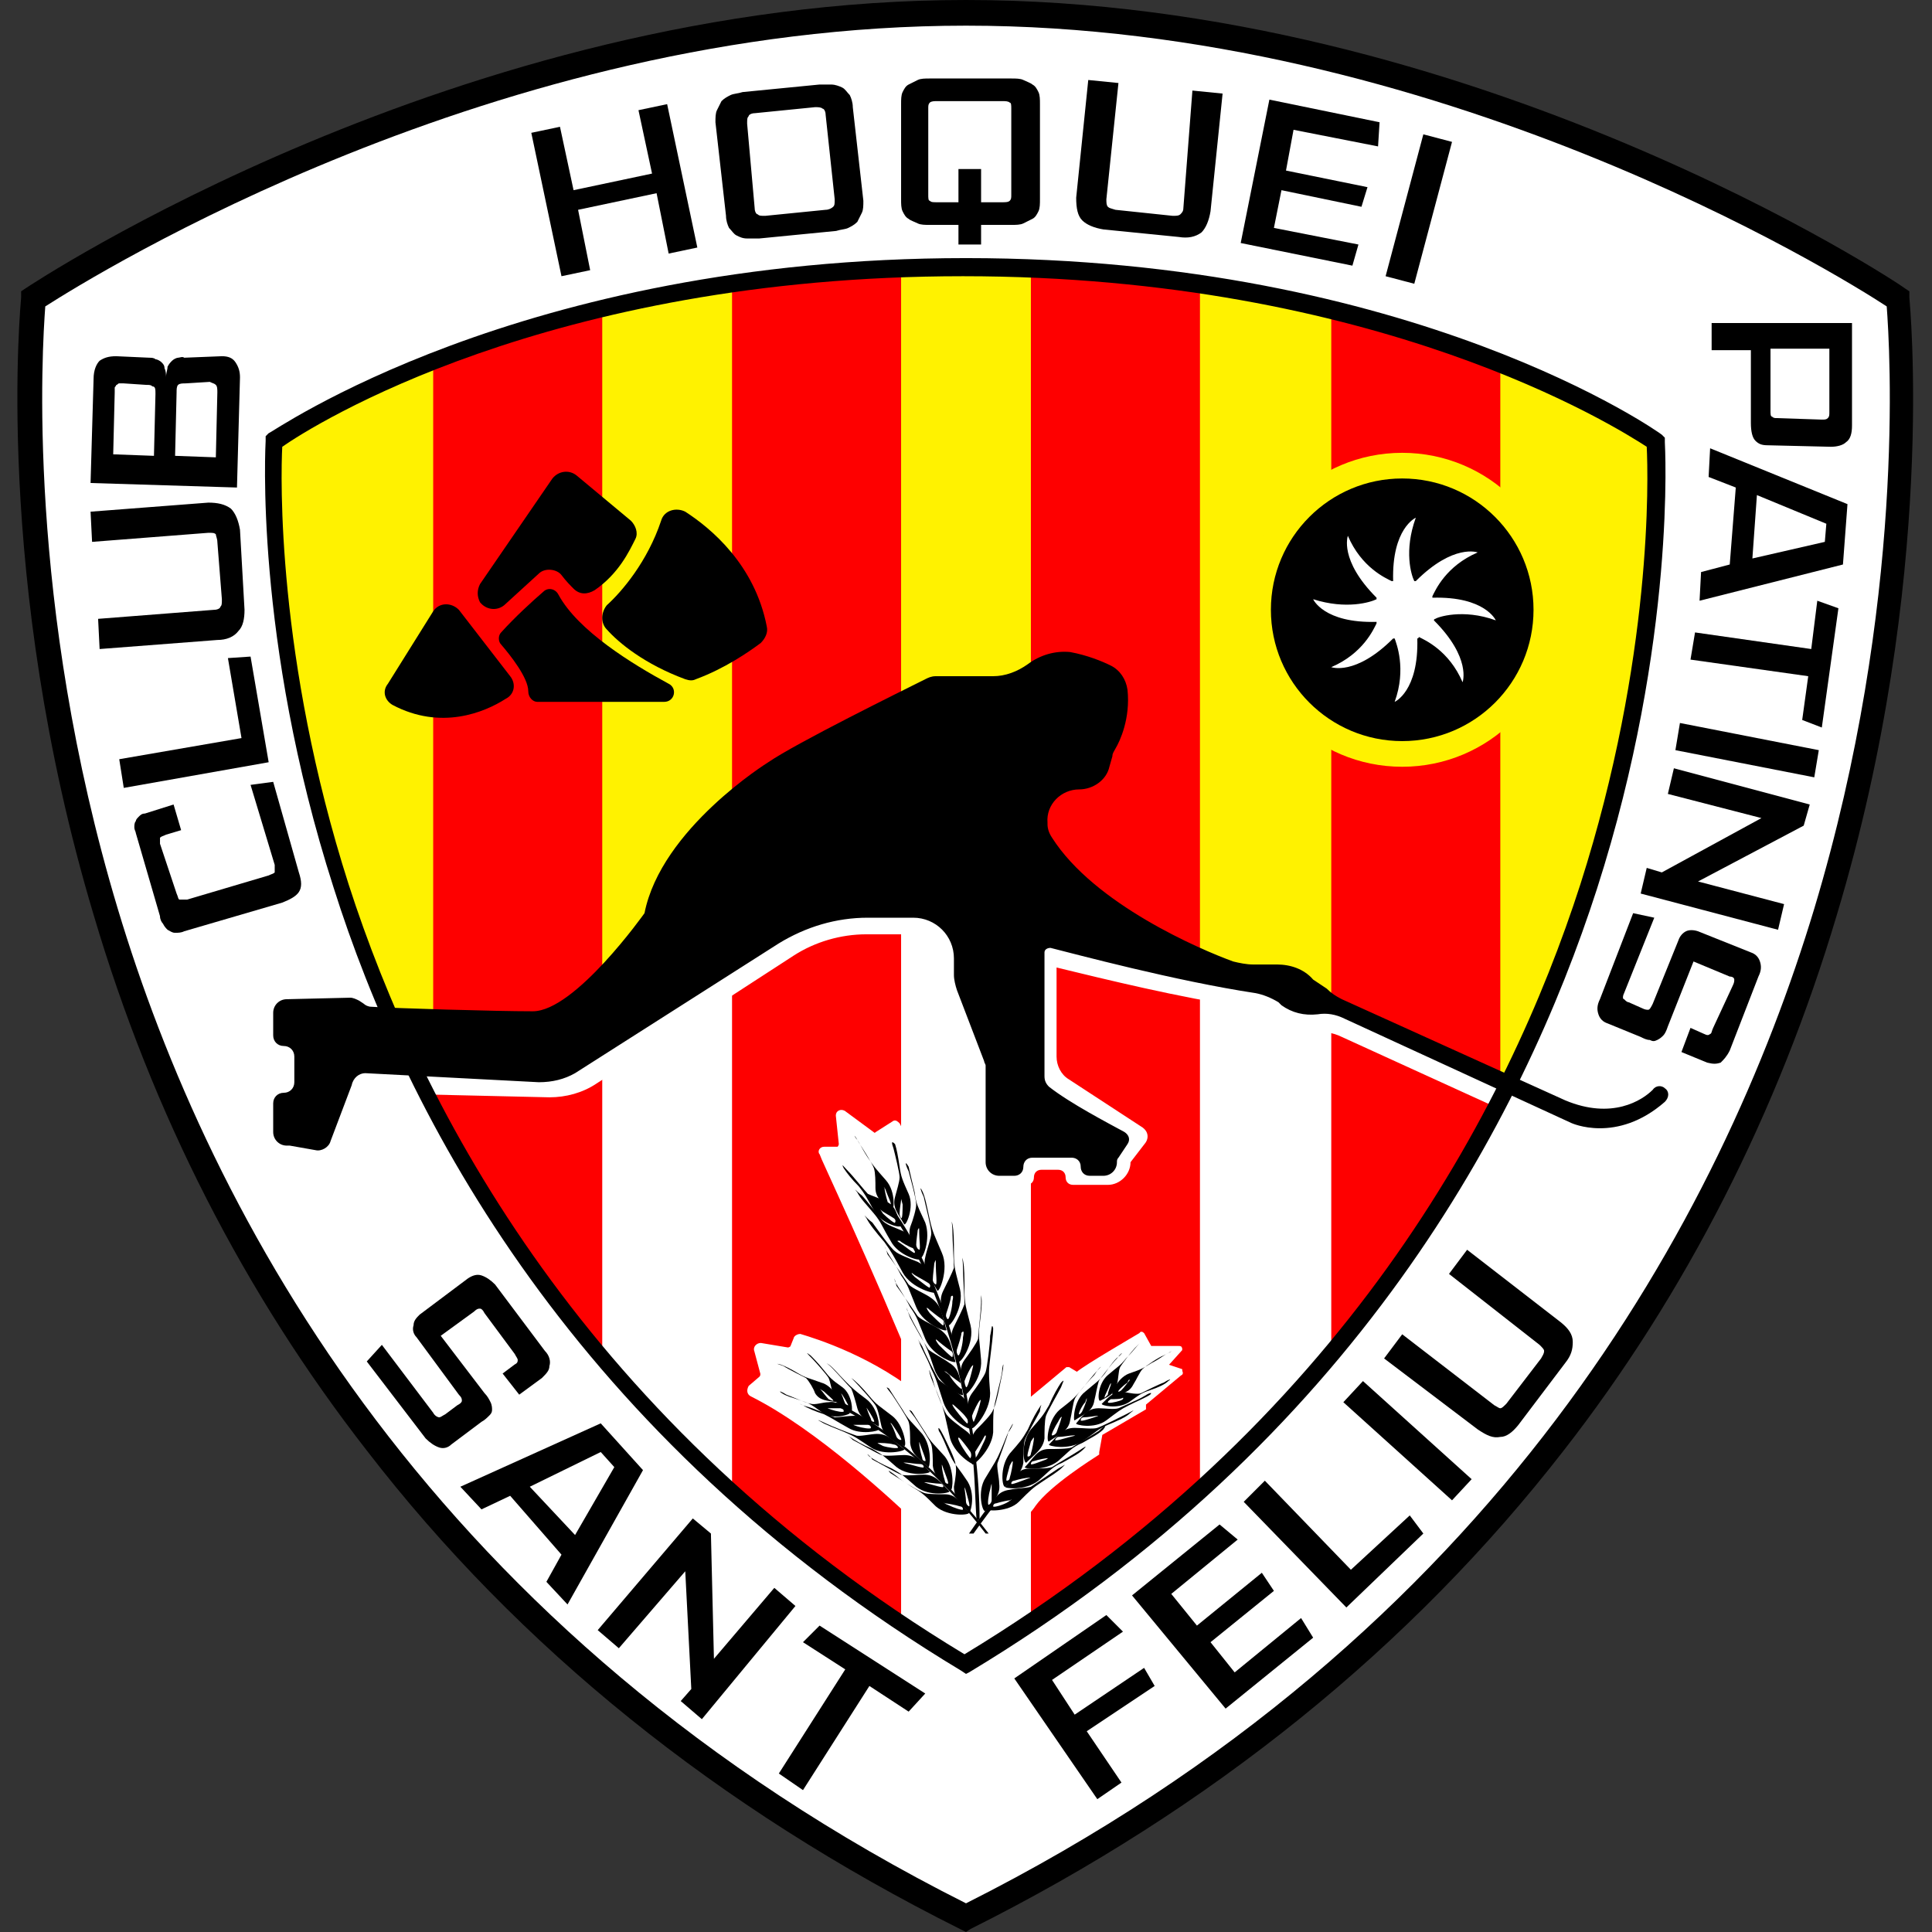 <?xml version="1.0" encoding="utf-8"?>
<!-- Generator: Adobe Illustrator 22.0.1, SVG Export Plug-In . SVG Version: 6.00 Build 0)  -->
<svg version="1.1" xmlns="http://www.w3.org/2000/svg" xmlns:xlink="http://www.w3.org/1999/xlink" x="0px" y="0px"
	 viewBox="0 0 128 128" style="enable-background:new 0 0 128 128;" xml:space="preserve">
<rect x="0" y="0" width="128" height="128" fill="#333333" stroke="none"/>
<style type="text/css">
	.st0{fill:none;}
	.st1{fill:#FFF200;}
	.st2{fill:#FFFFFF;}
	.st3{fill:#FE0000;}
	.st4{fill:#FFFFFF;stroke:#FFFFFF;stroke-width:0.25;stroke-miterlimit:10;}
</style>
<g id="Marc">
	<rect class="st0" width="128" height="128"/>
</g>
<g id="Capa_2">
	<g>
		<path class="st1" d="M18.2,29.2c0,0-1.1,18.1,8.2,39.4L37,68.8l18-9.7l18.4,3.2l12.8,3.6L99.9,72c0,0,10.8-22.1,9.9-42.8
			C109.8,29.2,66,2.6,18.2,29.2z"/>
		<path class="st2" d="M64,110.2c0,0-26-14.8-36.8-40.4l9.3-0.6l18-9.8l12.1,1l19.7,5.4L99.9,72C99.9,72,91,93.6,64,110.2z"/>
		<g>
			<rect x="28.7" y="17.3" class="st3" width="11.2" height="73"/>
			<rect x="48.5" y="17.3" class="st3" width="11.2" height="91.6"/>
			<rect x="68.3" y="17.3" class="st3" width="11.2" height="91.6"/>
			<rect x="88.2" y="17.3" class="st3" width="11.2" height="73"/>
		</g>
		<path class="st2" d="M125.6,20.2l0-0.4l-0.3-0.2C125,19.4,97.1,0.8,64,0.8S3,19.4,2.7,19.6l-0.3,0.2l0,0.4
			c0,0.2-1.9,18.3,4.7,40.3c3.9,12.9,9.9,24.7,17.8,35c9.9,12.8,23,23.3,38.7,31.2l0.4,0.2l0.4-0.2c15.8-7.9,28.8-18.4,38.7-31.2
			c8-10.3,14-22,17.8-35C127.5,38.5,125.7,20.4,125.6,20.2z M105.6,59c-4.8,15.1-15.9,36.3-41.3,51.5l-0.3,0.2l-0.3-0.2
			C38.3,95.3,27.2,74.1,22.4,59c-5.2-16.3-4.4-29.3-4.4-29.4l0-0.3l0.2-0.2c0.2-0.1,16.3-11.6,45.8-11.6s45.7,11.5,45.8,11.6
			l0.2,0.2l0,0.3C110.1,29.7,110.8,42.7,105.6,59z"/>
		<g>
			<path d="M46.2,16.4l-1.9,0.4l-0.8-4l-5.2,1.1l0.8,4l-1.9,0.4l-2-9.5l1.9-0.4l0.9,4.2l5.2-1.1l-0.9-4.2l1.9-0.4L46.2,16.4z"/>
			<path d="M50.3,15.8c-0.3,0-0.6,0-0.8,0c-0.3,0-0.5-0.1-0.7-0.2c-0.2-0.1-0.3-0.3-0.5-0.5c-0.1-0.2-0.2-0.5-0.2-0.8l-0.7-6.2
				c0-0.3,0-0.6,0.1-0.8c0.1-0.2,0.2-0.4,0.3-0.6c0.2-0.2,0.4-0.3,0.6-0.4c0.2-0.1,0.5-0.1,0.8-0.2l5.1-0.5c0.3,0,0.6,0,0.8,0
				c0.2,0,0.5,0.1,0.7,0.2c0.2,0.1,0.3,0.3,0.5,0.5c0.1,0.2,0.2,0.5,0.2,0.8l0.7,6.2c0,0.3,0,0.6-0.1,0.8c-0.1,0.2-0.2,0.4-0.3,0.6
				c-0.2,0.2-0.4,0.3-0.6,0.4c-0.2,0.1-0.5,0.1-0.8,0.2L50.3,15.8z M50,13.8c0,0.2,0.1,0.4,0.2,0.4c0.1,0.1,0.2,0.1,0.5,0.1l4-0.4
				c0.2,0,0.4-0.1,0.5-0.2c0.1-0.1,0.1-0.2,0.1-0.5l-0.6-5.6c0-0.2-0.1-0.4-0.2-0.4c-0.1-0.1-0.3-0.1-0.5-0.1l-4,0.4
				c-0.2,0-0.4,0.1-0.4,0.2c-0.1,0.1-0.1,0.2-0.1,0.5L50,13.8z"/>
			<path d="M63.5,14.9l-1.9,0c-0.3,0-0.6,0-0.8-0.1c-0.2-0.1-0.5-0.2-0.6-0.3c-0.2-0.1-0.3-0.3-0.4-0.5c-0.1-0.2-0.1-0.5-0.1-0.8
				l0-6.3c0-0.3,0-0.6,0.1-0.8c0.1-0.2,0.2-0.4,0.4-0.5c0.2-0.1,0.4-0.2,0.6-0.3c0.2-0.1,0.5-0.1,0.8-0.1l5.4,0c0.3,0,0.6,0,0.8,0.1
				c0.2,0.1,0.5,0.2,0.6,0.3c0.2,0.1,0.3,0.3,0.4,0.5c0.1,0.2,0.1,0.5,0.1,0.8l0,6.3c0,0.3,0,0.6-0.1,0.8c-0.1,0.2-0.2,0.4-0.4,0.5
				c-0.2,0.1-0.4,0.2-0.6,0.3c-0.2,0.1-0.5,0.1-0.8,0.1l-2,0l0,1.3l-1.5,0L63.5,14.9z M61.5,12.9c0,0.2,0,0.4,0.1,0.4
				c0.1,0.1,0.2,0.1,0.5,0.1l1.4,0l0-2.2l1.5,0l0,2.2l1.4,0c0.2,0,0.4,0,0.5-0.1c0.1-0.1,0.1-0.2,0.1-0.4l0-5.7c0-0.2,0-0.4-0.1-0.4
				c-0.1-0.1-0.3-0.1-0.5-0.1l-4.3,0c-0.2,0-0.4,0-0.5,0.1c-0.1,0.1-0.1,0.2-0.1,0.4L61.5,12.9z"/>
			<path d="M73.1,15.2c-0.6-0.1-1.1-0.3-1.4-0.6c-0.3-0.3-0.4-0.8-0.4-1.5l0.8-7.8l2,0.2l-0.8,7.7c0,0.2,0,0.4,0.1,0.5
				c0.1,0.1,0.2,0.1,0.5,0.2l3.8,0.4c0.2,0,0.4,0,0.5-0.1c0.1-0.1,0.2-0.2,0.2-0.4L79,6l2,0.2l-0.8,7.8c-0.1,0.6-0.3,1.1-0.6,1.4
				c-0.4,0.3-0.9,0.4-1.5,0.3L73.1,15.2z"/>
			<path d="M91.3,9.7l-5.6-1.1l-0.5,2.7l5.4,1.1l-0.4,1.3l-5.3-1.1l-0.5,2.5l5.6,1.1l-0.4,1.4l-7.4-1.5l1.9-9.5l7.3,1.5L91.3,9.7z"
				/>
			<path d="M93.7,18.8l-1.9-0.5l2.5-9.4l1.9,0.5L93.7,18.8z"/>
		</g>
		<g>
			<path d="M32.1,87c-0.1-0.2-0.2-0.3-0.3-0.3c-0.1,0-0.2,0-0.4,0.2l-2.2,1.6l2.9,3.8c0.2,0.2,0.3,0.4,0.4,0.6
				c0.1,0.2,0.1,0.4,0.1,0.5c0,0.2-0.1,0.3-0.2,0.4c-0.1,0.1-0.3,0.3-0.5,0.4l-2,1.5c-0.2,0.2-0.5,0.3-0.8,0.2
				c-0.3-0.1-0.6-0.3-0.9-0.6l-3.9-5.1l1-1.1l3.4,4.5c0.1,0.2,0.3,0.3,0.4,0.3c0.1,0,0.2-0.1,0.4-0.2l0.8-0.6
				c0.2-0.1,0.3-0.2,0.3-0.3c0-0.1,0-0.2-0.2-0.4l-2.8-3.8c-0.2-0.2-0.3-0.5-0.2-0.8c0-0.3,0.2-0.5,0.4-0.7l3.2-2.4
				c0.3-0.2,0.6-0.3,0.9-0.2c0.3,0.1,0.6,0.3,0.9,0.6l3.3,4.4c0.3,0.3,0.4,0.7,0.3,1c0,0.3-0.2,0.5-0.5,0.8l-1.5,1.1L33.3,91
				l0.8-0.6c0.2-0.1,0.2-0.2,0.2-0.3c0-0.1-0.1-0.2-0.2-0.4L32.1,87z"/>
			<path d="M33.8,99.1l-1.9,0.9l-1.4-1.5l9.3-4.2l2.8,3.1l-5,8.9l-1.4-1.5l1-1.8L33.8,99.1z M35.1,98.5l3,3.2l2.6-4.5l-0.9-1
				L35.1,98.5z"/>
			<path d="M46.5,113.9l-1.4-1.2l0.7-0.8l-0.4-7.8l-4.4,5.1l-1.4-1.2l6.3-7.4l1.2,1l0.2,8.3l4-4.7l1.4,1.2L46.5,113.9z"/>
			<path d="M60.2,113.4l-2.6-1.7l-4.4,6.9l-1.6-1.1l4.4-6.9l-2.8-1.8l1.1-1.1l7,4.5L60.2,113.4z"/>
			<path d="M74.4,108.1l-4.7,3.2l1.5,2.3l4.6-3.1l0.7,1.2l-4.5,3l2.3,3.4l-1.6,1.1l-5.5-8l6.1-4.2L74.4,108.1z"/>
			<path d="M82,102l-4.4,3.6l1.7,2.1l4.3-3.5l0.8,1.2l-4.2,3.4l1.6,2l4.4-3.6l0.8,1.3l-5.8,4.7l-6.2-7.5l5.8-4.7L82,102z"/>
			<path d="M93.4,100.4l0.9,1.2l-5.1,4.9l-6.8-7l1.4-1.4l5.7,5.9L93.4,100.4z"/>
			<path d="M97.5,98l-1.3,1.4L89,92.9l1.3-1.4L97.5,98z"/>
			<path d="M100.6,94.4c-0.4,0.5-0.8,0.8-1.2,0.8c-0.5,0.1-0.9-0.1-1.5-0.5L91.7,90l1.2-1.6l6.1,4.7c0.2,0.1,0.3,0.2,0.4,0.2
				s0.2-0.1,0.4-0.3l2.3-3c0.1-0.2,0.2-0.3,0.2-0.5c0-0.1-0.1-0.2-0.3-0.4L96,84.4l1.2-1.6l6.2,4.8c0.5,0.4,0.8,0.8,0.8,1.3
				c0,0.5-0.1,0.9-0.5,1.4L100.6,94.4z"/>
		</g>
		<path class="st2" d="M64,59.1h-9.5c-2.1,0-4.1,0.6-5.9,1.8l-9.8,6.8c-0.1,0.1-0.3,0.2-0.4,0.2l-10.9,2.2c-0.5,0.1-1,0.5-1,1.1
			c-0.1,0.7,0.5,1.3,1.2,1.3l8.7,0.2c1.1,0,2.2-0.3,3.1-0.9l13.1-8.5c1.4-0.9,3.1-1.4,4.8-1.4h3.2c0.7,0,1.3,0.6,1.3,1.3v1.9
			c0,0,0,0,0,0l2.3,5.3c0,0,0,0,0,0v7.1c0,0.6,0.5,1,1,1l2.8,0c0.3,0,0.5-0.2,0.5-0.5c0-0.3,0.2-0.5,0.5-0.5h1.1
			c0.3,0,0.5,0.2,0.5,0.5c0,0.3,0.2,0.5,0.5,0.5h2.3c0.8,0,1.5-0.7,1.5-1.5V77c0,0,0,0,0,0l1-1.3c0.2-0.3,0.2-0.7-0.2-1l-4.9-3.2
			c-0.5-0.3-0.8-0.9-0.8-1.5l0-5.9c0,0,0,0,0,0c3.3,0.8,8.2,2,12.3,2.6c0.6,0.1,1.2,0.3,1.7,0.7l0.2,0.2c0.8,0.6,1.8,0.9,2.7,0.8
			c0.7-0.1,1.4,0,2,0.3l17.1,7.8c0,0,3.4,1.6,7-1.6c0.3-0.3,0.3-0.8-0.1-1.1c-0.3-0.2-0.6-0.2-0.9,0.1c-0.8,0.8-3,2.3-6.6,0.9
			l-16.8-7.7c-0.4-0.2-0.8-0.5-1.2-0.8l-0.5-0.5c-0.7-0.8-1.7-1.2-2.8-1.2l-1.8,0c-0.5,0-1-0.1-1.4-0.3c-2.5-0.9-10.5-4.4-13.7-9.3
			c0,0,0,0,0,0L64,59.1C64,59.1,64,59.1,64,59.1z"/>
		<path d="M24.2,71.1l11.5,0.6c0.9,0,1.7-0.2,2.4-0.6l13.5-8.6c1.8-1.1,3.8-1.7,5.9-1.7h3c1.5,0,2.7,1.2,2.7,2.7v1.1
			c0,0.3,0.1,0.7,0.2,1l1.8,4.7c0,0.1,0.1,0.2,0.1,0.3v6.4c0,0.5,0.4,0.9,0.9,0.9h1c0.3,0,0.6-0.2,0.6-0.6l0,0
			c0-0.3,0.2-0.6,0.6-0.6h2.6c0.3,0,0.6,0.2,0.6,0.6l0,0c0,0.3,0.2,0.6,0.6,0.6h0.9c0.5,0,0.9-0.4,0.9-0.9l0,0c0-0.1,0-0.2,0.1-0.3
			l0.6-0.9c0.2-0.3,0.1-0.6-0.2-0.8c-1.1-0.6-3.6-1.9-5-3c-0.2-0.2-0.3-0.4-0.3-0.7l0-8.2c0-0.2,0.2-0.3,0.4-0.3
			c1.6,0.4,8.3,2.2,13.6,3c0.5,0.1,1,0.3,1.5,0.6l0.2,0.2c0.7,0.5,1.5,0.7,2.4,0.6l0,0c0.6-0.1,1.2,0,1.8,0.3l15,6.9
			c0,0,3,1.4,6.2-1.4c0.3-0.3,0.3-0.7,0-0.9l0,0c-0.2-0.2-0.6-0.2-0.8,0.1c-0.7,0.7-2.7,2-5.8,0.7l-14.8-6.7c-0.4-0.2-0.7-0.4-1-0.7
			L87,64.9c-0.6-0.7-1.5-1-2.4-1l-1.6,0c-0.4,0-0.9-0.1-1.3-0.2c-2.2-0.8-9.2-3.8-12-8.2c-0.2-0.3-0.3-0.6-0.3-0.9l0-0.1
			c-0.1-1.2,0.9-2.2,2.1-2.2h0c0.9,0,1.8-0.6,2-1.5l0.2-0.7c0-0.2,0.1-0.3,0.2-0.5c0.3-0.5,1-2,0.8-3.9c-0.1-0.7-0.5-1.3-1.1-1.6
			c-0.6-0.3-1.6-0.7-2.7-0.9c-1-0.1-2,0.2-2.8,0.8l0,0c-0.7,0.5-1.5,0.8-2.3,0.8H62c-0.3,0-0.5,0.1-0.7,0.2
			c-1.6,0.8-8.5,4.2-10.4,5.5c0,0-7.1,4.4-8.2,10c0,0-4.6,6.5-7.4,6.5c-2.5,0-9.2-0.2-10.7-0.3c-0.2,0-0.4-0.1-0.5-0.2l-0.3-0.2
			c-0.2-0.1-0.4-0.2-0.6-0.2L19,66.2c-0.5,0-0.9,0.4-0.9,0.9v1.5c0,0.4,0.3,0.7,0.7,0.7h0c0.4,0,0.7,0.3,0.7,0.7v1.7
			c0,0.4-0.3,0.7-0.7,0.7h0c-0.4,0-0.7,0.3-0.7,0.7v1.9c0,0.5,0.4,0.9,0.9,0.9l0,0c0.1,0,0.1,0,0.2,0l1.7,0.3c0.4,0.1,0.9-0.2,1-0.6
			l1.4-3.7C23.4,71.4,23.8,71.1,24.2,71.1z"/>
		<path d="M64,110.9l-0.3-0.2C38.1,95.3,26.9,74,22.1,58.8c-5.3-16.5-4.5-29.5-4.5-29.6l0-0.3l0.2-0.2C18,28.7,34.3,17.1,64,17.1
			s46,11.6,46.1,11.7l0.2,0.2l0,0.3c0,0.1,0.8,13.1-4.5,29.6c-4.9,15.2-16,36.5-41.6,51.9L64,110.9z M18.7,29.6
			c-0.1,1.9-0.4,14,4.4,29c4.8,14.9,15.8,35.9,40.8,51c25.1-15.2,36-36.1,40.8-51c4.8-15,4.5-27,4.4-29c-2-1.3-17.8-11.3-45.3-11.3
			S20.7,28.2,18.7,29.6z"/>
		<g>
			<path d="M11.7,59.2c0.1,0.2,0.1,0.4,0.2,0.4c0.1,0,0.2,0,0.5,0l5.4-1.6c0.2-0.1,0.3-0.1,0.4-0.2c0-0.1,0-0.2,0-0.5L16.6,52
				l1.5-0.2l1.7,6c0.2,0.6,0.2,1,0,1.3c-0.2,0.3-0.6,0.5-1.1,0.7l-6.5,1.9c-0.2,0.1-0.4,0.1-0.6,0.1c-0.2,0-0.3-0.1-0.5-0.2
				c-0.1-0.1-0.2-0.2-0.3-0.4c-0.1-0.1-0.2-0.3-0.2-0.5L9,55.2c0-0.1-0.1-0.2-0.1-0.4c0-0.1,0-0.3,0.1-0.4c0-0.1,0.1-0.2,0.2-0.3
				c0.1-0.1,0.2-0.2,0.4-0.2l1.9-0.6l0.5,1.7l-1,0.3c-0.2,0.1-0.3,0.1-0.4,0.2c0,0.1,0,0.2,0,0.4L11.7,59.2z"/>
			<path d="M15.1,43.6l1.5-0.1l1.2,7l-9.6,1.7l-0.3-1.9l8.1-1.4L15.1,43.6z"/>
			<path d="M16.2,40.4c0,0.6-0.1,1.1-0.4,1.4c-0.3,0.4-0.8,0.6-1.4,0.6l-7.8,0.6l-0.1-2l7.7-0.6c0.2,0,0.4-0.1,0.4-0.2
				c0.1-0.1,0.1-0.2,0.1-0.5l-0.3-3.8c0-0.2-0.1-0.4-0.1-0.5c-0.1-0.1-0.2-0.1-0.5-0.1l-7.7,0.6l-0.1-2l7.8-0.6
				c0.6,0,1.1,0.1,1.5,0.4c0.3,0.3,0.5,0.8,0.6,1.4L16.2,40.4z"/>
			<path d="M14.7,23.6c0.4,0,0.7,0.1,0.9,0.4c0.2,0.3,0.3,0.6,0.3,1l-0.2,7.3L6,32l0.2-6.9c0-0.6,0.2-1,0.4-1.2
				c0.3-0.2,0.6-0.3,1.1-0.3l2.2,0.1c0.1,0,0.3,0,0.4,0.1c0.1,0,0.3,0.1,0.4,0.2c0.1,0.1,0.2,0.2,0.2,0.4c0.1,0.2,0.1,0.4,0.1,0.6
				c0-0.3,0.1-0.5,0.1-0.7c0.1-0.2,0.2-0.3,0.3-0.4c0.1-0.1,0.3-0.2,0.4-0.2c0.1,0,0.3-0.1,0.4,0L14.7,23.6z M8.2,25.4
				c-0.1,0-0.2,0-0.3,0c-0.1,0-0.1,0.1-0.2,0.1c0,0.1-0.1,0.1-0.1,0.2c0,0.1,0,0.2,0,0.3l-0.1,4.1l2.7,0.1l0.1-4.1
				c0-0.3,0-0.5-0.2-0.5c-0.1-0.1-0.2-0.1-0.4-0.1L8.2,25.4z M12.3,25.4c-0.2,0-0.4,0-0.5,0.1c-0.1,0.1-0.1,0.3-0.1,0.5l-0.1,4.2
				l2.7,0.1l0.1-4.3c0-0.2,0-0.4-0.1-0.5c-0.1-0.1-0.2-0.1-0.4-0.2L12.3,25.4z"/>
		</g>
		<g>
			<path d="M117.1,29.5c-0.4,0-0.6-0.1-0.8-0.3c-0.2-0.2-0.3-0.6-0.3-1.2l0-4.8l-2.6,0l0-1.8l9.3,0l0,6.8c0,0.5-0.1,0.9-0.4,1.1
				c-0.2,0.2-0.6,0.3-1,0.3L117.1,29.5z M120.7,27.8c0.2,0,0.3,0,0.4-0.1c0.1-0.1,0.1-0.2,0.1-0.4l0-4.2l-3.9,0l0,4.1
				c0,0.2,0,0.4,0.1,0.4c0.1,0.1,0.2,0.1,0.3,0.1L120.7,27.8z"/>
			<path d="M115,32.3l-1.8-0.7l0.1-1.9l9.1,3.7l-0.3,4l-9.5,2.4l0.1-1.9l1.9-0.5L115,32.3z M116.4,32.8l-0.3,4.2l4.8-1.1l0.1-1.2
				L116.4,32.8z"/>
			<path d="M119.4,47.7l0.4-2.9l-7.8-1.1l0.3-1.8L120,43l0.4-3.2l1.4,0.5l-1.1,7.9L119.4,47.7z"/>
			<path d="M111,49.7l0.3-1.8l9.2,1.8l-0.3,1.8L111,49.7z"/>
			<path d="M108.7,59.2l0.4-1.7l1,0.3l6.6-3.6l-6.2-1.6l0.4-1.7l9,2.4l-0.4,1.4l-7,3.7l5.7,1.5l-0.4,1.7L108.7,59.2z"/>
			<path d="M114.8,65.3c0.1-0.2,0.1-0.3,0.1-0.4c0-0.1-0.1-0.2-0.3-0.2l-2.4-1l-1.7,4.3c-0.1,0.3-0.2,0.5-0.3,0.6
				c-0.1,0.1-0.2,0.2-0.4,0.3s-0.3,0.1-0.5,0c-0.2,0-0.4-0.1-0.6-0.2l-2.2-0.9c-0.3-0.1-0.5-0.3-0.6-0.6c-0.1-0.3-0.1-0.6,0.1-1
				l2.2-5.7l1.4,0.3l-2,5c-0.1,0.2-0.1,0.4,0,0.4c0.1,0.1,0.2,0.2,0.3,0.2l0.9,0.4c0.2,0.1,0.3,0.1,0.4,0.1c0.1,0,0.2-0.2,0.3-0.4
				l1.7-4.2c0.1-0.3,0.3-0.5,0.5-0.6c0.2-0.1,0.5-0.1,0.8,0l3.5,1.4c0.3,0.1,0.5,0.3,0.6,0.6c0.1,0.3,0.1,0.6-0.1,1l-1.9,4.9
				c-0.2,0.4-0.4,0.6-0.6,0.8c-0.3,0.1-0.5,0.1-0.9,0l-1.7-0.7l0.6-1.6l0.9,0.4c0.2,0.1,0.3,0.1,0.4,0c0.1,0,0.1-0.2,0.2-0.4
				L114.8,65.3z"/>
		</g>
		<path d="M64,128l-0.4-0.2c-16-8-29.2-18.6-39.3-31.7C16.2,85.7,10.1,73.8,6.2,60.6c-6.7-22.4-4.8-40.7-4.8-40.9l0-0.4l0.3-0.2
			C2,18.9,30.4,0,64,0s62,18.9,62.2,19.1l0.3,0.2l0,0.4c0,0.2,1.9,18.6-4.8,40.9c-3.9,13.1-10,25.1-18.1,35.5
			c-10.1,13-23.3,23.7-39.3,31.7L64,128z M3,20.3C2.8,23,1.7,39.9,7.8,60.2c6.1,20.3,20.8,48.1,56.2,65.9
			c35.4-17.8,50.1-45.7,56.2-65.9c6.1-20.3,5-37.2,4.8-39.9c-3.2-2.1-29.8-18.6-61-18.6S6.3,18.2,3,20.3z"/>
		<g>
			<path d="M25.7,45.3l3-4.8c0.4-0.6,1.2-0.6,1.7-0.1l3.4,4.4c0.4,0.5,0.3,1.2-0.3,1.5c-1.4,0.9-4.3,2.1-7.5,0.4
				C25.5,46.4,25.3,45.8,25.7,45.3z"/>
			<path d="M35.6,46.5c1.8,0,5.8,0,8.4,0c0.7,0,0.9-0.9,0.3-1.2c-2.4-1.3-6-3.5-7.3-5.9c-0.2-0.4-0.7-0.5-1-0.2
				c-0.7,0.6-1.9,1.7-2.8,2.7c-0.2,0.2-0.2,0.6,0,0.8c0.6,0.7,1.8,2.2,1.8,3.1C35,46.2,35.3,46.5,35.6,46.5z"/>
			<path d="M37.2,38.1c0.3,0.4,0.6,0.7,0.8,0.9c0.4,0.4,0.9,0.4,1.4,0.1c1.6-1.1,2.3-2.6,2.7-3.4c0.2-0.4,0-0.9-0.3-1.2l-3.6-3
				c-0.5-0.4-1.2-0.3-1.6,0.2l-4.8,7c-0.2,0.4-0.2,0.8,0,1.2h0c0.4,0.5,1.1,0.6,1.6,0.2l2.3-2.1C36.1,37.6,36.9,37.7,37.2,38.1z"/>
			<path d="M45.4,45c-2.7-1-4.4-2.4-5.2-3.3c-0.4-0.4-0.4-1.1,0-1.6c1-0.9,2.7-2.9,3.6-5.6c0.2-0.7,1-0.9,1.6-0.6
				c1.7,1.1,4.6,3.5,5.4,7.6c0.1,0.4-0.1,0.8-0.4,1.1c-0.8,0.6-2.4,1.7-4.3,2.4C45.9,45.1,45.7,45.1,45.4,45z"/>
		</g>
		<path class="st4" d="M100.8,110.7"/>
		<g>
			<g>
				<path d="M74.9,91.4c-4.7,2.5-8.3,6.7-10.7,10.2h0.3c2.4-3.4,5.9-7.5,10.5-10L74.9,91.4z"/>
			</g>
			<g>
				<path class="st4" d="M65.7,100.6c0,0,0,0.1,0.1,0.1c0.4,0.1,1.8,0.4,2.7-1c1-1.4,3.9-3.2,4.2-3.4c0,0,0,0,0-0.1l0.2-1.1
					c0,0,0,0,0-0.1l2.9-1.7V93l2.4-2c0.1,0,0-0.1,0-0.2l-0.9-0.3c-0.1,0-0.1-0.1,0-0.1l0.9-1c0-0.1,0-0.1-0.1-0.1h-1.8
					c0,0-0.1,0-0.1,0l-0.5-0.9c0,0-0.1-0.1-0.1,0c-0.5,0.3-3.6,2.1-4.2,2.6c0,0-0.1,0-0.1,0l-0.5-0.3c0,0-0.1,0-0.1,0l-3.6,3
					c0,0,0,0,0,0.1L65.7,100.6z"/>
				<path class="st4" d="M60.9,91.3c0.1,0.2,0.3,0.2,0.4,0l4-6.7c0-0.1,0-0.2,0-0.2l-2.2-4.7c-0.1-0.1-0.2-0.2-0.4-0.1l-0.3,0.2
					c-0.1,0.1-0.3,0-0.4-0.1c-0.5-1.7-2.1-4.4-2.5-5.2c-0.1-0.1-0.2-0.2-0.3-0.1l-1.1,0.7c-0.1,0.1-0.2,0.1-0.3,0l-1.9-1.4
					c-0.2-0.1-0.4,0-0.4,0.2l0.2,1.9c0,0.1-0.1,0.3-0.2,0.3h-0.9c-0.2,0-0.3,0.2-0.2,0.3C54.4,76.5,57.9,83.9,60.9,91.3z"/>
				<path class="st4" d="M60.9,100.9c-1.6-1.5-6.7-6.3-11.1-8.5c-0.2-0.1-0.2-0.3-0.1-0.5l0.7-0.6c0.1-0.1,0.1-0.2,0.1-0.3l-0.4-1.5
					c-0.1-0.2,0.1-0.4,0.3-0.4l1.8,0.3c0.1,0,0.3-0.1,0.3-0.2l0.2-0.5c0-0.1,0.2-0.2,0.3-0.2c1,0.3,4.9,1.5,8.2,4.3
					c0.1,0.1,0.1,0.1,0.1,0.2v7.6C61.4,100.9,61.1,101.1,60.9,100.9z"/>
				<g>
					<g>
						<g>
							<path d="M61.6,91c0.1,0.4,0.4,1,0.7,1.8c0.3,0.8,0.3,1,0.6,2.3c0.2,1.2,1.7,2.1,1.7,1.9c-0.1-1,0.1-1.7-0.6-2.2
								c-0.4-0.3-1.1-0.8-1.3-1.1c-0.2-0.3-0.8-1.8-0.9-2.3C61.6,90.9,61.5,90.5,61.6,91z M63.6,95.3c0.1,0.1,0.5,0.6,0.7,0.9
								c0,0,0.1,0.2,0,0.4c0,0.1-0.5-0.6-0.7-1C63.4,95.2,63.5,95.2,63.6,95.3z"/>
							<path d="M60.9,88.9c0.1,0.4,0.5,1,0.8,1.8c0.4,0.8,0.4,1,0.8,2.2c0.4,1.2,1.9,2,1.9,1.7c-0.2-1-0.1-1.7-0.8-2.2
								c-0.4-0.3-1.1-0.7-1.4-1c-0.2-0.3-0.9-1.7-1.1-2.2C60.9,88.9,60.7,88.5,60.9,88.9z M63.2,93.1c0.1,0.1,0.6,0.5,0.8,0.8
								c0,0,0.2,0.2,0.1,0.4c0,0.1-0.5-0.5-0.8-0.9C63,93,63.1,93,63.2,93.1z"/>
							<path d="M60.1,86.8c0.2,0.4,0.5,1,0.9,1.7c0.4,0.8,0.5,1,0.9,2.2c0.4,1.2,2,1.9,1.9,1.7c-0.2-1-0.2-1.7-0.9-2.1
								c-0.4-0.3-1.2-0.7-1.4-0.9c-0.2-0.3-1-1.7-1.2-2.1C60.1,86.8,60,86.4,60.1,86.8z M62.7,90.9c0.1,0.1,0.6,0.5,0.9,0.7
								c0,0,0.2,0.2,0.1,0.4c0,0.1-0.6-0.5-0.8-0.9C62.5,90.8,62.5,90.8,62.7,90.9z"/>
							<path d="M59.3,84.9c0.2,0.4,0.6,0.9,1,1.7c0.5,0.7,0.5,0.9,1,2.1c0.5,1.2,2.1,1.7,2,1.5c-0.3-1-0.3-1.6-1-2.1
								c-0.4-0.3-1.2-0.6-1.5-0.9c-0.2-0.3-1.1-1.6-1.4-2C59.3,84.8,59.2,84.5,59.3,84.9z M62.1,88.8c0.1,0.1,0.6,0.5,0.9,0.7
								c0,0,0.2,0.1,0.1,0.4c0,0.1-0.6-0.5-0.9-0.8C61.9,88.7,62,88.7,62.1,88.8z"/>
							<path d="M58.7,82.8c0.2,0.4,0.6,0.9,1,1.7c0.5,0.7,0.5,0.9,1,2.1c0.5,1.2,2.1,1.7,2,1.5c-0.3-1-0.3-1.6-1-2.1
								c-0.4-0.3-1.2-0.6-1.5-0.9c-0.2-0.3-1.1-1.6-1.4-2C58.7,82.7,58.5,82.4,58.7,82.8z M61.5,86.7c0.1,0.1,0.6,0.5,0.9,0.7
								c0,0,0.2,0.1,0.1,0.4c0,0.1-0.6-0.5-0.9-0.8C61.3,86.6,61.4,86.6,61.5,86.7z"/>
							<path d="M57.4,80.7c0.2,0.4,0.6,0.9,1.2,1.6c0.5,0.7,0.6,0.9,1.2,2c0.6,1.1,2.3,1.5,2.2,1.3c-0.4-0.9-0.4-1.6-1.2-2
								c-0.5-0.2-1.3-0.5-1.5-0.7c-0.3-0.2-1.2-1.5-1.5-1.9C57.4,80.7,57.1,80.3,57.4,80.7z M60.5,84.4c0.1,0.1,0.7,0.4,1,0.6
								c0,0,0.2,0.1,0.1,0.3c0,0.1-0.6-0.4-1-0.7C60.3,84.3,60.4,84.3,60.5,84.4z"/>
							<path d="M56.8,79c0.2,0.4,0.6,0.8,1.1,1.4c0.5,0.6,0.5,0.8,1.1,1.8c0.5,1,2,1.4,2,1.2c-0.3-0.8-0.4-1.5-1.1-1.8
								c-0.4-0.2-1.1-0.4-1.4-0.7c-0.2-0.2-1.1-1.4-1.4-1.7C56.7,78.9,56.5,78.6,56.8,79z M59.6,82.2c0.1,0.1,0.6,0.4,0.9,0.5
								c0,0,0.2,0.1,0.1,0.3c0,0.1-0.6-0.4-0.9-0.6C59.4,82.2,59.4,82.2,59.6,82.2z"/>
							<path d="M55.9,77.4c0.2,0.3,0.5,0.7,1,1.2c0.4,0.5,0.5,0.7,1,1.6c0.5,0.9,1.8,1.2,1.8,1c-0.3-0.7-0.3-1.3-1-1.6
								c-0.4-0.2-1-0.4-1.2-0.5c-0.2-0.2-1-1.2-1.3-1.5C55.9,77.3,55.7,77,55.9,77.4z M58.4,80.2c0.1,0.1,0.5,0.3,0.8,0.5
								c0,0,0.2,0.1,0.1,0.3c0,0.1-0.5-0.3-0.8-0.6C58.3,80.1,58.3,80.1,58.4,80.2z"/>
							<path d="M63.1,81.6c0,0.5,0.1,2.1,0.1,2.4c-0.1,0.3-0.5,1.1-0.7,1.5c-0.4,0.8,0,1.3,0.3,2.3c0.1,0.2,1.1-1.2,0.8-2.4
								c-0.3-1.2-0.4-1.4-0.4-2.3c0-0.9,0-1.5-0.1-2C63,80.7,63.1,81.1,63.1,81.6z M63.1,86.2c0,0.4-0.2,1.2-0.3,1.2
								c-0.2-0.1-0.1-0.4-0.1-0.4c0.1-0.3,0.3-0.9,0.3-1.1C63.1,85.8,63.2,85.8,63.1,86.2z"/>
							<path d="M63.8,84c0,0.5,0.1,2.1,0.1,2.4c-0.1,0.3-0.5,1.1-0.7,1.5c-0.4,0.8,0,1.3,0.3,2.3c0.1,0.2,1.1-1.2,0.8-2.4
								c-0.3-1.2-0.4-1.4-0.4-2.3c0-0.9,0-1.5-0.1-2C63.7,83.1,63.8,83.5,63.8,84z M63.8,88.6c0,0.4-0.2,1.2-0.3,1.2
								c-0.2-0.1-0.1-0.4-0.1-0.4c0.1-0.3,0.3-0.9,0.3-1.1C63.8,88.2,63.9,88.1,63.8,88.6z"/>
							<path d="M65,86.3c0,0.5-0.2,2.1-0.2,2.4c-0.1,0.3-0.6,1-0.9,1.4c-0.5,0.7-0.1,1.3,0,2.3c0,0.2,1.2-1,1.1-2.3
								c-0.1-1.3-0.2-1.5-0.1-2.3c0.1-0.9,0.2-1.5,0.1-2C65,85.4,65,85.8,65,86.3z M64.4,90.8c-0.1,0.4-0.3,1.2-0.4,1.1
								c-0.1-0.2-0.1-0.4-0.1-0.4c0.1-0.3,0.4-0.9,0.5-1C64.5,90.4,64.5,90.4,64.4,90.8z"/>
							<path d="M65.6,88.5c0,0.5-0.2,2.1-0.3,2.4c-0.1,0.3-0.6,1-0.9,1.4c-0.5,0.7-0.2,1.3,0,2.3c0,0.2,1.2-1,1.2-2.3
								c-0.1-1.3-0.1-1.5,0-2.3c0.1-0.9,0.2-1.5,0.2-2C65.7,87.6,65.7,88.1,65.6,88.5z M64.9,93.1c-0.1,0.4-0.4,1.2-0.4,1.1
								c-0.1-0.2-0.1-0.4-0.1-0.4c0.1-0.3,0.4-0.9,0.5-1C65,92.7,65,92.7,64.9,93.1z"/>
							<path d="M66.4,91c-0.1,0.5-0.4,2.1-0.6,2.4c-0.1,0.3-0.7,0.9-1.1,1.3c-0.6,0.7-0.3,1.3-0.3,2.3c0,0.2,1.3-0.9,1.4-2.1
								c0-1.3,0-1.5,0.2-2.3c0.2-0.9,0.4-1.5,0.4-1.9C66.5,90.1,66.5,90.5,66.4,91z M65.2,95.5c-0.2,0.4-0.5,1.1-0.6,1.1
								c-0.1-0.2,0-0.4,0-0.4c0.2-0.3,0.5-0.8,0.6-1C65.3,95,65.4,95.1,65.2,95.5z"/>
							<path d="M61.2,79.3c0.1,0.5,0.5,2,0.5,2.4c0,0.3-0.3,1.1-0.4,1.6c-0.2,0.8,0.3,1.3,0.8,2.2c0.1,0.2,0.8-1.4,0.3-2.5
								c-0.5-1.2-0.6-1.3-0.8-2.2c-0.2-0.9-0.3-1.5-0.5-1.9C60.9,78.5,61,78.9,61.2,79.3z M62,83.9c0,0.4,0.1,1.2,0,1.2
								c-0.2-0.1-0.2-0.3-0.2-0.3c0-0.3,0.1-1,0.1-1.1C62,83.4,62,83.4,62,83.9z"/>
							<path d="M60.2,77.6c0.1,0.4,0.5,1.8,0.5,2.2c0,0.3-0.2,1-0.4,1.5c-0.2,0.8,0.3,1.2,0.7,2c0.1,0.2,0.7-1.2,0.3-2.3
								c-0.5-1.1-0.6-1.2-0.7-2c-0.2-0.8-0.3-1.3-0.4-1.7C59.9,76.8,60,77.2,60.2,77.6z M60.9,81.7c0,0.4,0.1,1.1,0,1.1
								c-0.2-0.1-0.2-0.3-0.2-0.3c0-0.3,0.1-0.9,0.1-1C60.9,81.3,60.9,81.3,60.9,81.7z"/>
							<path d="M59.2,76.1c0.1,0.4,0.4,1.6,0.4,1.9c0,0.3-0.2,0.9-0.3,1.3c-0.2,0.7,0.2,1.1,0.6,1.8c0.1,0.2,0.7-1.1,0.3-2
								c-0.4-0.9-0.5-1.1-0.6-1.8c-0.1-0.7-0.2-1.2-0.3-1.5C59,75.5,59.1,75.8,59.2,76.1z M59.8,79.8c0,0.3,0,1-0.1,0.9
								c-0.1-0.1-0.1-0.3-0.1-0.3c0-0.3,0.1-0.8,0.1-0.9C59.7,79.4,59.7,79.4,59.8,79.8z"/>
							<path d="M56.9,75.7c0.2,0.3,0.9,1.4,1,1.7c0.1,0.3,0.1,0.9,0.1,1.3c0,0.7,0.5,1,1.1,1.5c0.1,0.1,0.3-1.2-0.4-2
								c-0.7-0.8-0.8-0.9-1.2-1.5c-0.4-0.6-0.6-1.1-0.8-1.3C56.5,75.1,56.7,75.3,56.9,75.7z M58.7,78.9c0.1,0.3,0.4,0.9,0.3,0.9
								c-0.2,0-0.2-0.2-0.2-0.2c-0.1-0.3-0.2-0.8-0.2-0.9C58.5,78.6,58.6,78.6,58.7,78.9z"/>
							<path d="M64.7,100.7h0.2c0-1.4-0.1-2.9-0.3-4.6c-0.5-4.5-1.9-11-5.5-16.1l-0.2,0.1c3.6,5.1,5,11.5,5.5,16
								C64.6,97.8,64.6,99.4,64.7,100.7z"/>
						</g>
						<g>
							<path d="M70.1,97.3c-0.3,0.2-1.5,1-1.8,1.2c-0.3,0.1-1,0.1-1.4,0.2c-0.8,0.1-1,0.6-1.5,1.3c-0.1,0.1,1.4,0.2,2.1-0.5
								c0.8-0.8,0.9-0.9,1.5-1.3c0.6-0.4,1.1-0.7,1.4-1C70.7,96.9,70.5,97.1,70.1,97.3z M66.8,99.5c-0.3,0.2-1,0.4-1,0.3
								c0-0.2,0.2-0.2,0.2-0.2c0.3-0.1,0.8-0.2,0.9-0.2C67.1,99.3,67.1,99.3,66.8,99.5z"/>
							<path d="M71.5,96.1c-0.3,0.2-1.5,0.9-1.8,1.1c-0.3,0.1-1,0.1-1.5,0.1c-0.8,0-1,0.6-1.6,1.2c-0.1,0.1,1.3,0.3,2.2-0.4
								c0.8-0.7,0.9-0.9,1.6-1.2c0.7-0.4,1.1-0.6,1.4-0.9C72.1,95.7,71.8,95.9,71.5,96.1z M68,98c-0.3,0.1-1,0.4-1,0.3
								c0-0.2,0.2-0.2,0.2-0.2c0.3-0.1,0.8-0.2,1-0.2C68.3,97.9,68.3,97.9,68,98z"/>
							<path d="M72.8,94.8c-0.3,0.2-1.5,0.9-1.8,1.1c-0.3,0.1-1,0.1-1.5,0.1c-0.8,0-1,0.6-1.6,1.2c-0.1,0.1,1.3,0.3,2.2-0.4
								c0.8-0.7,0.9-0.9,1.6-1.2c0.7-0.4,1.1-0.6,1.4-0.9C73.4,94.3,73.1,94.5,72.8,94.8z M69.3,96.7c-0.3,0.1-1,0.4-1,0.3
								c0-0.2,0.2-0.2,0.2-0.2c0.3-0.1,0.8-0.2,1-0.2C69.6,96.5,69.6,96.5,69.3,96.7z"/>
							<path d="M74.6,93.7c-0.4,0.2-1.6,0.8-1.9,0.9c-0.3,0.1-1,0-1.5,0c-0.8,0-1.1,0.5-1.7,1.1c-0.1,0.1,1.3,0.4,2.2-0.2
								c0.9-0.6,1-0.8,1.7-1.1c0.7-0.3,1.2-0.5,1.5-0.8C75.3,93.3,75,93.5,74.6,93.7z M70.9,95.2c-0.4,0.1-1,0.3-1,0.2
								c0.1-0.2,0.2-0.2,0.2-0.2c0.3,0,0.8-0.1,1-0.1C71.3,95.1,71.3,95.1,70.9,95.2z"/>
							<path d="M75.8,92.5c-0.3,0.2-1.5,0.7-1.7,0.8c-0.3,0.1-0.9,0-1.3,0c-0.7,0-1,0.4-1.5,1c-0.1,0.1,1.2,0.4,2-0.2
								c0.8-0.6,0.9-0.7,1.5-1c0.6-0.3,1.1-0.5,1.4-0.7C76.4,92.2,76.1,92.3,75.8,92.5z M72.5,93.9c-0.3,0.1-0.9,0.3-0.9,0.2
								c0-0.2,0.2-0.2,0.2-0.2c0.3,0,0.8-0.1,0.9-0.1C72.8,93.8,72.8,93.8,72.5,93.9z"/>
							<path d="M77.1,91.6c-0.3,0.1-1.3,0.6-1.5,0.7c-0.2,0.1-0.8,0-1.2-0.1c-0.6,0-0.9,0.3-1.4,0.8c-0.1,0.1,1,0.4,1.8-0.1
								c0.7-0.5,0.8-0.6,1.4-0.8c0.6-0.2,1-0.4,1.2-0.6C77.7,91.3,77.4,91.4,77.1,91.6z M74.2,92.8c-0.3,0.1-0.8,0.2-0.8,0.1
								c0-0.1,0.2-0.2,0.2-0.2c0.2,0,0.7,0,0.8-0.1C74.4,92.6,74.5,92.7,74.2,92.8z"/>
							<path d="M70.3,91.6c-0.2,0.3-0.5,0.8-0.8,1.5c-0.4,0.7-0.5,0.8-1.2,1.6c-0.7,0.9-0.5,2.3-0.3,2.2c0.6-0.6,1.1-0.9,1.2-1.6
								c0-0.4,0-1.2,0.1-1.5c0.1-0.3,0.8-1.5,1-1.9C70.4,91.6,70.6,91.3,70.3,91.6z M68.5,95.3c0,0.1-0.1,0.7-0.2,1
								c0,0,0,0.2-0.2,0.2c-0.1,0,0.1-0.6,0.2-1C68.5,95.2,68.5,95.2,68.5,95.3z"/>
							<path d="M68.9,93.2c-0.2,0.3-0.5,0.8-0.8,1.5c-0.4,0.7-0.5,0.8-1.2,1.6c-0.7,0.9-0.5,2.3-0.3,2.2c0.6-0.6,1.1-0.9,1.2-1.6
								c0-0.4,0-1.2,0.1-1.5c0.1-0.3,0.8-1.5,1-1.9C68.9,93.2,69.1,92.9,68.9,93.2z M67.1,96.9c0,0.1-0.1,0.7-0.2,1
								c0,0,0,0.2-0.2,0.2c-0.1,0,0.1-0.6,0.2-1C67.1,96.7,67.1,96.8,67.1,96.9z"/>
							<path d="M67,94.5c-0.2,0.3-0.4,0.9-0.7,1.6c-0.3,0.7-0.4,0.8-1,1.8c-0.6,0.9-0.2,2.4,0,2.2c0.5-0.7,1-1,0.9-1.8
								c0-0.4-0.2-1.2-0.1-1.4c0.1-0.3,0.6-1.6,0.7-2C67.1,94.5,67.2,94.1,67,94.5z M65.7,98.4c0,0.1,0,0.7,0,1c0,0,0,0.2-0.2,0.3
								c-0.1,0,0-0.7,0.1-1C65.7,98.2,65.7,98.3,65.7,98.4z"/>
							<path d="M72.8,90.7c-0.3,0.3-0.6,0.7-1.1,1.3c-0.5,0.6-0.6,0.7-1.5,1.4c-0.8,0.7-0.9,2.2-0.7,2.1c0.7-0.5,1.3-0.7,1.4-1.4
								c0.1-0.4,0.2-1.2,0.3-1.4c0.1-0.3,1-1.3,1.3-1.6C72.8,90.6,73.1,90.4,72.8,90.7z M70.3,94c0,0.1-0.2,0.6-0.3,0.9
								c0,0-0.1,0.2-0.3,0.2c-0.1,0,0.2-0.6,0.4-0.9C70.3,93.8,70.4,93.8,70.3,94z"/>
							<path d="M74.2,89.8c-0.3,0.2-0.6,0.6-1,1.2c-0.4,0.5-0.6,0.6-1.3,1.2c-0.8,0.6-0.8,2-0.7,1.9c0.6-0.4,1.2-0.6,1.3-1.3
								c0.1-0.4,0.2-1,0.3-1.3c0.1-0.2,0.9-1.2,1.2-1.5C74.2,89.7,74.5,89.5,74.2,89.8z M72,92.7c0,0.1-0.2,0.6-0.3,0.8
								c0,0-0.1,0.2-0.2,0.2c-0.1,0,0.2-0.6,0.4-0.8C72,92.6,72,92.6,72,92.7z"/>
							<path d="M75.5,89c-0.2,0.2-0.5,0.6-0.9,1c-0.4,0.5-0.5,0.5-1.2,1.1c-0.7,0.6-0.7,1.8-0.5,1.7c0.6-0.3,1-0.5,1.1-1.1
								c0.1-0.3,0.1-0.9,0.2-1.1c0.1-0.2,0.8-1.1,1-1.3S75.7,88.8,75.5,89z M73.6,91.7c0,0.1-0.2,0.5-0.2,0.7c0,0-0.1,0.1-0.2,0.2
								c-0.1,0,0.2-0.5,0.3-0.8C73.6,91.6,73.6,91.6,73.6,91.7z"/>
							<path d="M77.5,89.6c-0.3,0.1-0.6,0.4-1.2,0.7c-0.5,0.3-0.6,0.4-1.5,0.7c-0.8,0.3-1.2,1.4-1.1,1.4c0.7-0.1,1.1-0.1,1.4-0.7
								c0.2-0.3,0.4-0.8,0.6-1c0.2-0.2,1.1-0.8,1.4-0.9C77.5,89.6,77.8,89.4,77.5,89.6z M74.8,91.5c-0.1,0.1-0.3,0.4-0.5,0.6
								c0,0-0.1,0.1-0.2,0.1c-0.1,0,0.3-0.4,0.6-0.6C74.8,91.3,74.9,91.4,74.8,91.5z"/>
						</g>
						<g>
							<path d="M65.5,101.6c-2.3-3-5.8-6.6-10.1-8.7l-0.1,0.2c4.3,2,7.7,5.5,10,8.5H65.5z"/>
						</g>
					</g>
					<g>
						<path d="M59,97.6c0.3,0.2,0.8,0.5,1.4,0.9c0.7,0.4,0.8,0.5,1.6,1.3c0.8,0.7,2.3,0.6,2.2,0.4c-0.6-0.6-0.8-1.2-1.6-1.2
							c-0.4,0-1.2,0-1.4-0.1c-0.3-0.1-1.5-0.8-1.8-1.1C59,97.5,58.7,97.3,59,97.6z M62.6,99.6c0.1,0,0.7,0.1,1,0.2
							c0,0,0.2,0,0.2,0.2c0,0.1-0.6-0.1-1-0.3C62.5,99.6,62.5,99.5,62.6,99.6z"/>
						<path d="M57.6,96.5c0.3,0.2,0.8,0.5,1.5,0.8c0.7,0.4,0.8,0.5,1.6,1.2c0.9,0.7,2.3,0.4,2.2,0.3c-0.6-0.6-0.9-1.1-1.7-1.1
							c-0.4,0-1.2,0.1-1.5,0c-0.3-0.1-1.5-0.8-1.9-1C57.6,96.4,57.3,96.2,57.6,96.5z M61.3,98.2c0.1,0,0.7,0.1,1,0.1
							c0,0,0.2,0,0.2,0.2c0,0.1-0.6-0.1-1-0.2C61.2,98.2,61.2,98.2,61.3,98.2z"/>
						<path d="M56.3,95.2c0.3,0.2,0.8,0.5,1.5,0.8c0.7,0.4,0.8,0.5,1.6,1.2c0.9,0.7,2.3,0.4,2.2,0.3c-0.6-0.6-0.9-1.1-1.7-1.1
							c-0.4,0-1.2,0.1-1.5,0c-0.3-0.1-1.5-0.8-1.9-1C56.2,95.1,55.9,94.9,56.3,95.2z M60,96.9c0.1,0,0.7,0.1,1,0.1
							c0,0,0.2,0,0.2,0.2c0,0.1-0.6-0.1-1-0.2C59.8,96.9,59.8,96.9,60,96.9z"/>
						<path d="M54.4,94.2c0.3,0.2,0.9,0.4,1.6,0.7c0.7,0.3,0.8,0.4,1.7,1c0.9,0.6,2.4,0.2,2.2,0.1c-0.7-0.5-1-1-1.8-1
							c-0.4,0-1.2,0.2-1.4,0.1c-0.3-0.1-1.6-0.6-2-0.8C54.3,94.1,54,94,54.4,94.2z M58.2,95.6c0.1,0,0.7,0,1,0.1c0,0,0.2,0,0.3,0.2
							c0,0.1-0.7,0-1-0.1C58.1,95.6,58.1,95.6,58.2,95.6z"/>
						<path d="M53.2,93.1c0.3,0.2,0.8,0.4,1.4,0.6c0.6,0.3,0.7,0.4,1.6,0.9c0.8,0.5,2.1,0.2,2,0.1c-0.6-0.5-0.9-0.9-1.6-0.9
							c-0.4,0-1,0.1-1.3,0.1c-0.3-0.1-1.4-0.6-1.8-0.7C53.1,93.1,52.8,92.9,53.2,93.1z M56.6,94.4c0.1,0,0.6,0,0.9,0
							c0,0,0.2,0,0.2,0.2c0,0.1-0.6,0-0.9-0.1C56.5,94.4,56.5,94.4,56.6,94.4z"/>
						<path d="M51.8,92.3c0.3,0.2,0.7,0.3,1.3,0.5c0.6,0.2,0.7,0.3,1.4,0.8c0.7,0.5,1.9,0.1,1.8,0c-0.5-0.4-0.8-0.8-1.4-0.7
							c-0.4,0-0.9,0.2-1.2,0.1c-0.2,0-1.3-0.5-1.6-0.6C51.8,92.2,51.5,92.1,51.8,92.3z M54.9,93.3c0.1,0,0.5,0,0.8,0
							c0,0,0.2,0,0.2,0.2c0,0.1-0.5,0-0.8-0.1C54.8,93.3,54.8,93.3,54.9,93.3z"/>
						<path d="M59.1,92.4c0.2,0.3,1,1.5,1.1,1.8c0.1,0.3,0.1,1,0.1,1.4c0.1,0.8,0.6,1,1.2,1.6c0.1,0.1,0.3-1.3-0.4-2.2
							c-0.7-0.8-0.9-0.9-1.3-1.6c-0.4-0.6-0.7-1.1-0.9-1.4C58.6,91.8,58.8,92,59.1,92.4z M61,95.8c0.1,0.3,0.4,1,0.3,1
							c-0.2,0-0.2-0.2-0.2-0.2c-0.1-0.3-0.2-0.8-0.2-1C60.9,95.5,60.9,95.5,61,95.8z"/>
						<path d="M60.6,93.9c0.2,0.3,1,1.5,1.1,1.8c0.1,0.3,0.1,1,0.1,1.4c0.1,0.8,0.6,1,1.2,1.6c0.1,0.1,0.3-1.3-0.4-2.2
							c-0.7-0.8-0.9-0.9-1.3-1.6c-0.4-0.6-0.7-1.1-0.9-1.4C60.1,93.3,60.3,93.5,60.6,93.9z M62.5,97.3c0.1,0.3,0.4,1,0.3,1
							c-0.2,0-0.2-0.2-0.2-0.2c-0.1-0.3-0.2-0.8-0.2-1C62.4,97,62.4,97,62.5,97.3z"/>
						<path d="M62.5,95.1c0.2,0.4,0.8,1.6,0.8,1.9c0.1,0.3,0,1-0.1,1.5c0,0.8,0.5,1.1,1,1.7c0.1,0.1,0.5-1.3-0.2-2.2
							c-0.6-0.9-0.8-1-1.1-1.7c-0.3-0.7-0.5-1.2-0.7-1.5C62.1,94.4,62.3,94.7,62.5,95.1z M64,98.8c0.1,0.4,0.3,1,0.2,1
							c-0.2-0.1-0.2-0.3-0.2-0.3c0-0.3-0.1-0.8-0.1-1C63.8,98.5,63.9,98.4,64,98.8z"/>
						<path d="M56.6,91.5c0.3,0.3,1.2,1.3,1.4,1.6c0.2,0.3,0.3,1,0.4,1.4c0.2,0.7,0.8,0.9,1.5,1.3c0.2,0.1,0-1.4-0.8-2
							c-0.9-0.7-1-0.7-1.5-1.3c-0.5-0.6-0.9-1-1.2-1.2C56.1,91,56.3,91.2,56.6,91.5z M59.2,94.5c0.2,0.3,0.6,0.9,0.5,0.9
							c-0.2,0-0.3-0.2-0.3-0.2c-0.1-0.3-0.3-0.8-0.4-0.9C59,94.3,59,94.2,59.2,94.5z"/>
						<path d="M55.1,90.6c0.3,0.3,1.1,1.2,1.3,1.4c0.1,0.2,0.3,0.9,0.4,1.3c0.2,0.7,0.7,0.8,1.4,1.2c0.1,0.1,0-1.2-0.8-1.8
							c-0.8-0.6-0.9-0.7-1.4-1.2c-0.5-0.5-0.8-0.9-1.1-1.1C54.6,90.2,54.9,90.4,55.1,90.6z M57.5,93.4c0.2,0.3,0.5,0.8,0.4,0.8
							c-0.2,0-0.2-0.2-0.2-0.2c-0.1-0.2-0.3-0.7-0.3-0.8C57.3,93.1,57.3,93.1,57.5,93.4z"/>
						<path d="M53.8,90c0.2,0.2,1,1.1,1.1,1.3c0.1,0.2,0.2,0.8,0.3,1.1c0.1,0.6,0.6,0.8,1.2,1.1c0.1,0.1,0.1-1.1-0.6-1.6
							c-0.7-0.5-0.8-0.6-1.2-1.1c-0.4-0.5-0.7-0.8-0.9-1C53.3,89.5,53.5,89.7,53.8,90z M55.8,92.4c0.2,0.3,0.4,0.7,0.4,0.7
							c-0.1,0-0.2-0.1-0.2-0.1c-0.1-0.2-0.2-0.6-0.3-0.7C55.6,92.2,55.6,92.2,55.8,92.4z"/>
						<path d="M51.9,90.5c0.3,0.2,1.3,0.7,1.5,0.8c0.2,0.2,0.5,0.7,0.6,1c0.3,0.5,0.8,0.5,1.5,0.6c0.2,0-0.3-1.1-1.1-1.3
							c-0.8-0.3-1-0.3-1.5-0.6c-0.5-0.3-0.9-0.5-1.2-0.6C51.3,90.3,51.6,90.4,51.9,90.5z M54.6,92.2c0.2,0.2,0.7,0.6,0.6,0.6
							c-0.1,0-0.3-0.1-0.3-0.1c-0.2-0.2-0.4-0.5-0.5-0.6C54.3,92,54.3,92,54.6,92.2z"/>
					</g>
				</g>
			</g>
		</g>
		<g>
			<g>
				<circle class="st1" cx="92.9" cy="40.4" r="10.4"/>
				<path class="st1" d="M100.3,41.3c0,0-0.9-1.9-5-1.8c0,0,0-0.1-0.1-0.1c0.2-0.5,1.1-2.3,3.6-3.5c0,0-2-0.7-4.9,2.2
					c0,0-0.1,0-0.1,0c-0.2-0.5-0.9-2.4,0.1-5c0,0-1.9,0.9-1.8,5c0,0-0.1,0-0.1,0.1c-0.5-0.2-2.3-1.1-3.5-3.6c0,0-0.7,2,2.2,4.9
					c0,0,0,0.1,0,0.1c-0.5,0.2-2.4,0.9-5-0.1c0,0,0.9,1.9,5,1.8c0,0,0,0.1,0.1,0.1c-0.2,0.5-1.1,2.3-3.6,3.5c0,0,2,0.7,4.9-2.2
					c0,0,0.1,0,0.1,0c0.2,0.4,0.9,2.4,0,5.1c0,0,1.9-0.9,1.8-5.1c0,0,0.1,0,0.1-0.1c0.5,0.2,2.3,1.1,3.5,3.6c0,0,0.7-2-2.2-4.9
					c0,0,0-0.1,0.1-0.1C95.7,41.1,97.7,40.3,100.3,41.3z"/>
			</g>
			<g>
				<circle cx="92.9" cy="40.4" r="8.7"/>
				<path class="st2" d="M99.1,41.1c0,0-0.7-1.6-4.2-1.5c0,0,0-0.1,0-0.1c0.2-0.4,0.9-2,3-2.9c0,0-1.6-0.6-4.1,1.9c0,0-0.1,0-0.1,0
					c-0.2-0.4-0.7-2,0.1-4.2c0,0-1.6,0.7-1.5,4.2c0,0-0.1,0-0.1,0c-0.4-0.2-2-0.9-2.9-3c0,0-0.6,1.6,1.9,4.1c0,0,0,0.1,0,0.1
					c-0.4,0.2-2,0.7-4.2,0c0,0,0.7,1.6,4.2,1.5c0,0,0,0.1,0,0.1c-0.2,0.4-0.9,2-3,2.9c0,0,1.6,0.6,4.1-1.9c0,0,0.1,0,0.1,0
					c0.1,0.3,0.8,2,0,4.2c0,0,1.6-0.7,1.5-4.2c0,0,0.1,0,0.1-0.1c0.4,0.2,2,0.9,2.9,3c0,0,0.6-1.6-1.9-4.1c0,0,0-0.1,0.1-0.1
					C95.2,40.9,96.9,40.3,99.1,41.1z"/>
			</g>
		</g>
	</g>
</g>
</svg>
